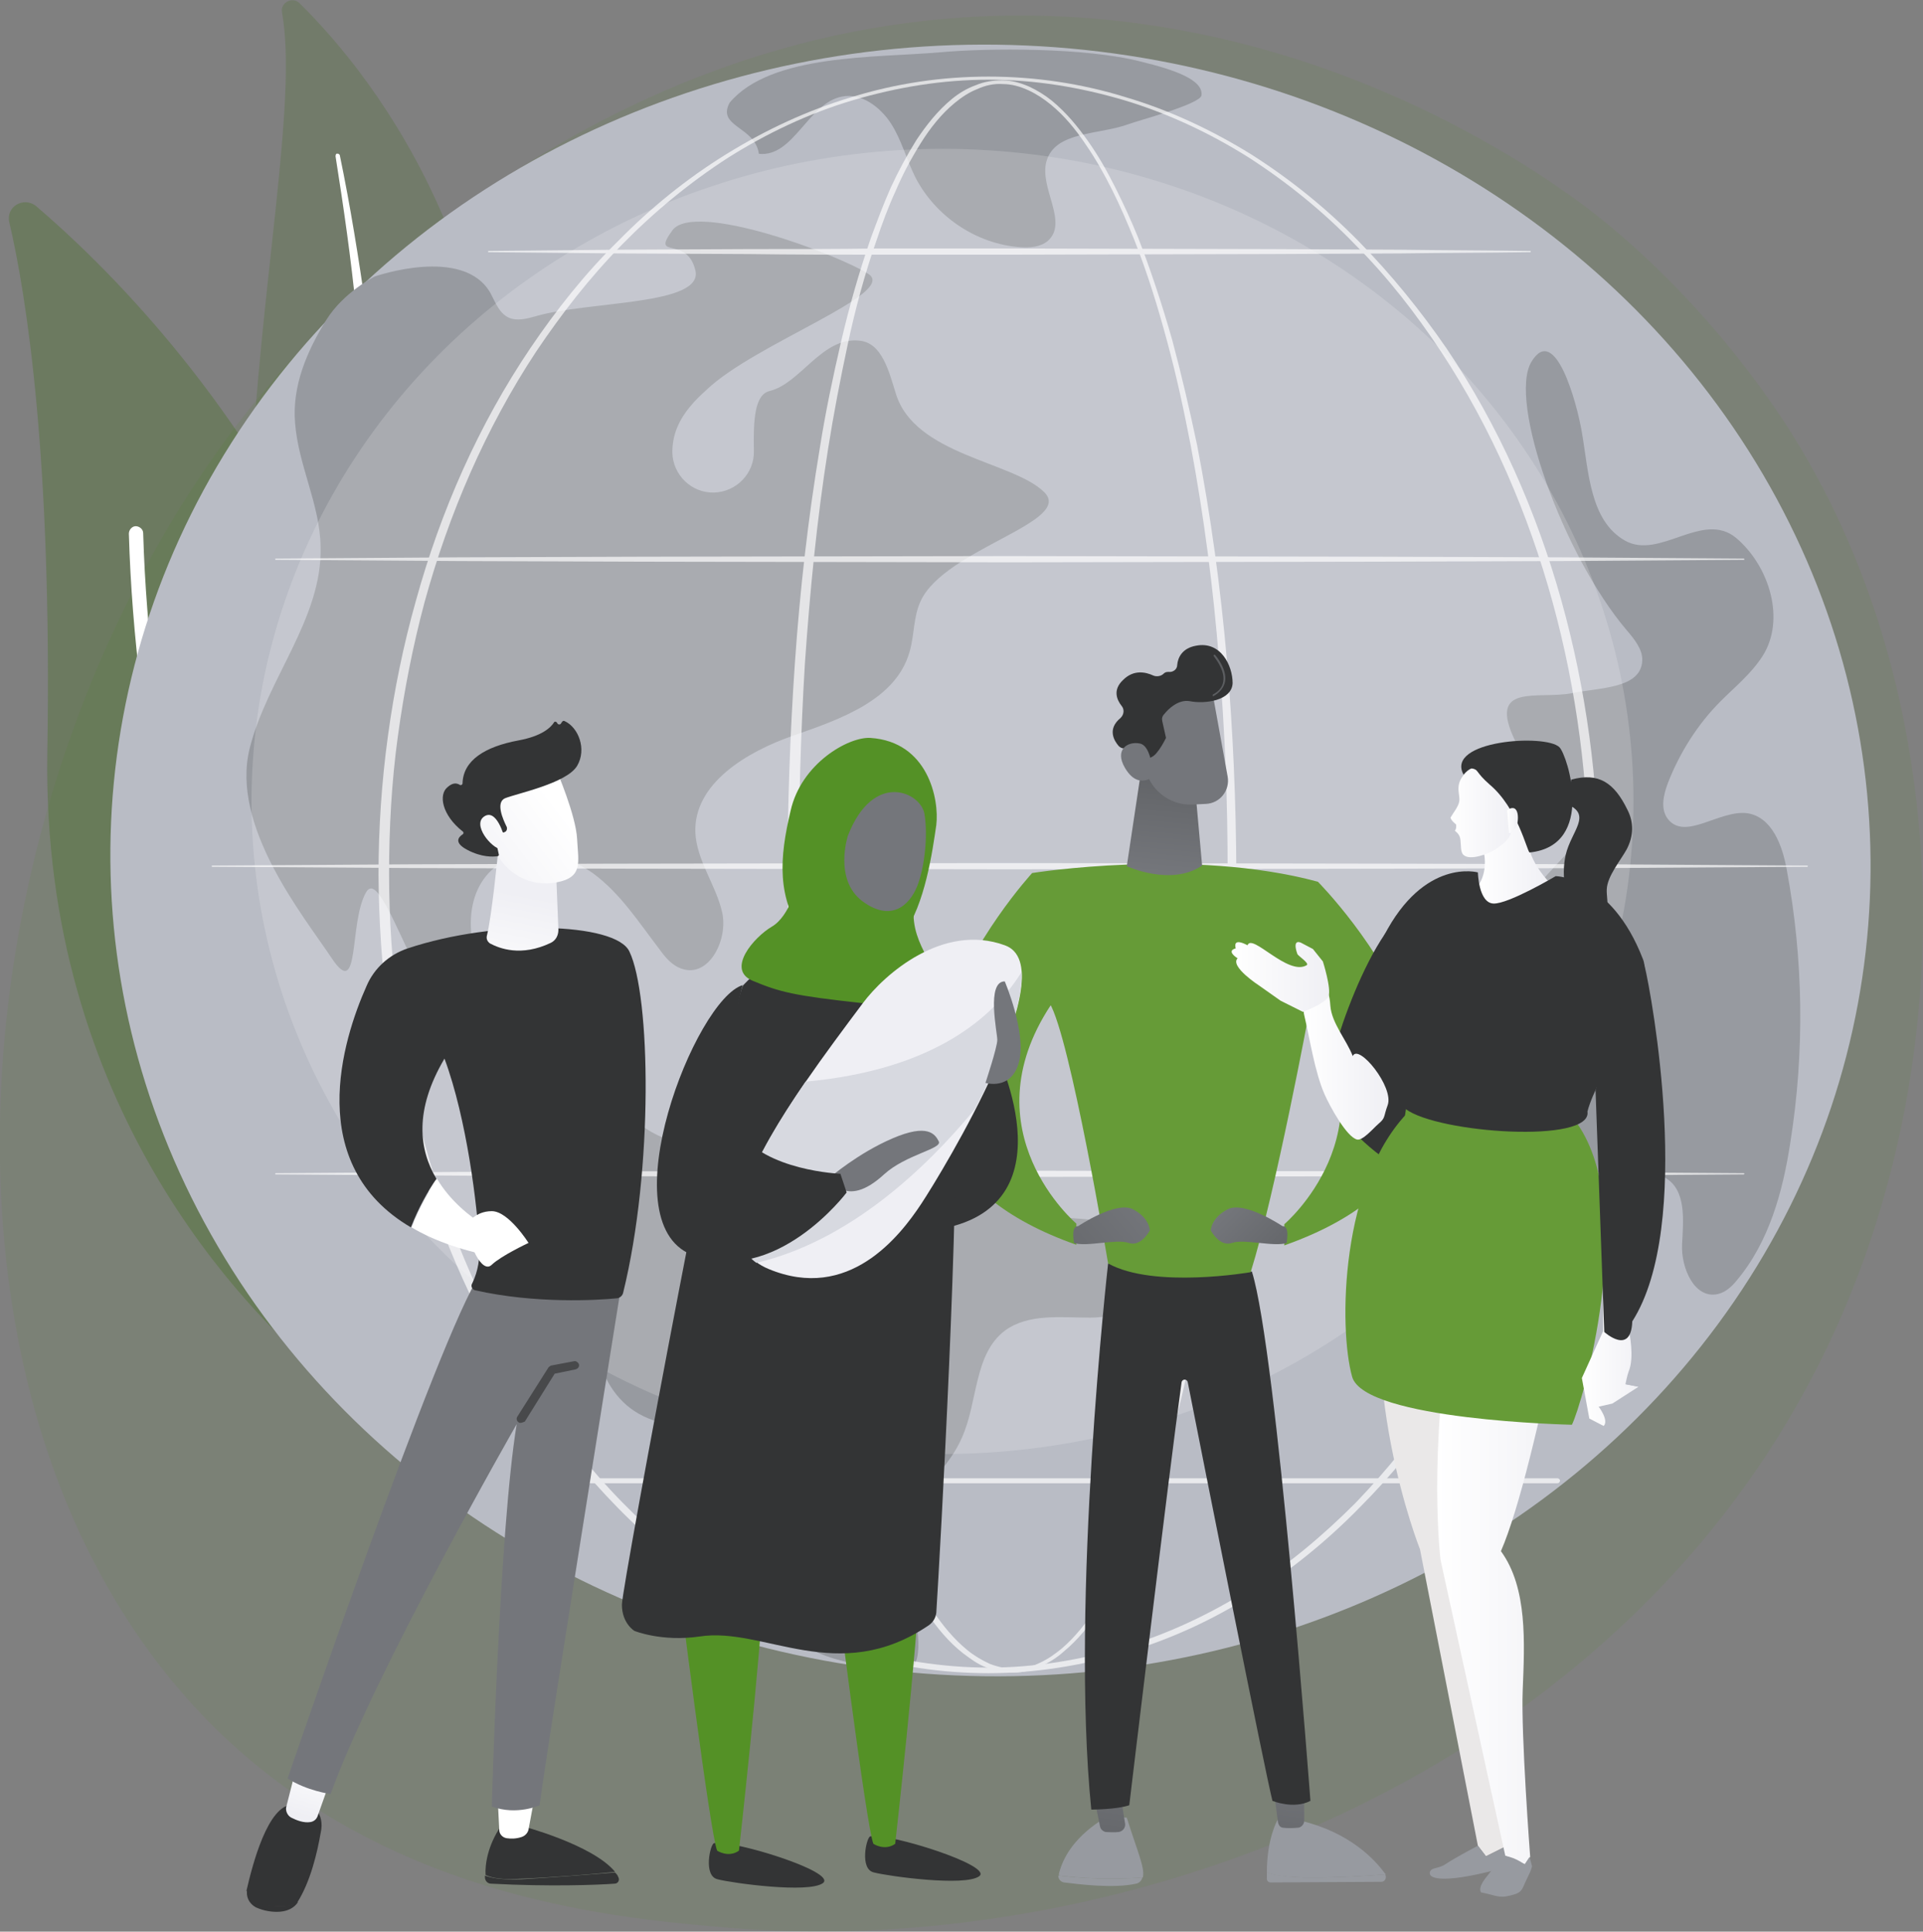 <svg xmlns="http://www.w3.org/2000/svg" xmlns:xlink="http://www.w3.org/1999/xlink" id="Calque_1" x="0px" y="0px" viewBox="0 0 308.9 310.2" style="enable-background:new 0 0 308.9 310.2;" xml:space="preserve"><rect x="0" y="0" width="308.9" height="310.2" fill="#808080" stroke="none"/> <style type="text/css"> .st0{opacity:0.1;fill:#549126;enable-background:new ;} .st1{opacity:0.2;fill:#3D6B15;enable-background:new ;} .st2{fill:#FFFFFF;} .st3{opacity:0.3;fill:#3D6B15;enable-background:new ;} .st4{fill:#B9BCC5;} .st5{fill:#979AA0;} .st6{opacity:0.17;fill:#FFFFFF;enable-background:new ;} .st7{opacity:0.68;} .st8{fill:url(#SVGID_1_);} .st9{fill:#333435;} .st10{fill:url(#SVGID_00000026870956326864927960000001539482999171360904_);} .st11{fill:url(#SVGID_00000005973761334732312010000002286714453134130327_);} .st12{fill:#74767B;} .st13{fill:#48494B;} .st14{fill:url(#SVGID_00000108301664955849557390000004562640096447119232_);} .st15{fill:url(#SVGID_00000062882498024693718560000011935898387898753703_);} .st16{fill:url(#SVGID_00000096741008524699266780000011901938337256270269_);} .st17{fill:url(#SVGID_00000038410053540508033950000011575210167293597080_);} .st18{fill:url(#SVGID_00000137823143404569098790000016421585069056695967_);} .st19{fill:url(#SVGID_00000136378420709948483130000001415058483339164080_);} .st20{fill:#669B37;} .st21{fill:url(#SVGID_00000023983973520880630780000007681956563805698959_);} .st22{fill:url(#SVGID_00000067923663845435038140000009118836917333845431_);} .st23{fill:url(#SVGID_00000158719471865277384300000014592394094576753310_);} .st24{fill:#5C5E61;} .st25{fill:url(#SVGID_00000011005995050922104220000002176135777075664300_);} .st26{fill:url(#SVGID_00000132810737711036914750000003396970427658688647_);} .st27{fill:#549126;} .st28{fill:url(#SVGID_00000042700418781096924110000011382014688391069619_);} .st29{fill:#EFEFF4;} .st30{fill:#D7D9E0;} .st31{fill:url(#SVGID_00000159470428102570214780000003076805090415044496_);} .st32{fill:url(#SVGID_00000071517999666544967150000007797531080202544034_);} .st33{fill:url(#SVGID_00000021824865659384184790000016004766306561339783_);} .st34{fill:url(#SVGID_00000122682464479915341920000017517173469457503363_);} .st35{fill:#EAE8E8;} .st36{fill:url(#SVGID_00000120542778153260962750000016127513695119382659_);} .st37{fill:url(#SVGID_00000033327490161311524400000007919940762212864188_);} .st38{fill:url(#SVGID_00000155840541055273864850000004324840747229039749_);} .st39{fill:url(#SVGID_00000001645766208692283030000000260635166972489104_);} .st40{fill:url(#SVGID_00000098196312490927051250000009598543916689372346_);} </style> <g> <path class="st0" d="M295.9,211.1c-31.3,72.6-113.9,103.8-178.6,98.5c-17.7-1.5-53.2-4.4-81-30.4C-17,229.1-8.8,124.5,42.3,62.9 c6.6-7.9,52.1-61.1,123-60.4C217.1,3,253.5,32.1,258,35.8c5.6,4.6,17.9,15.5,29.1,32.7C313.2,109.1,315.5,165.7,295.9,211.1z"></path> <g> <path class="st1" d="M45.3,2C45,0.4,47-0.6,48.1,0.5c11.7,11.5,39.6,45.6,31.3,104c-10.5,73.3,4.2,100.5,23,117.2 c0,0-26-8.2-41.9-35.8C21.4,118.2,50.4,30.1,45.3,2z"></path> <path class="st2" d="M53.9,25.1c1.3,8.2,2.5,16.5,3.3,24.7c0.9,8.3,1.5,16.5,1.9,24.8c0.4,8.3,0.5,16.6,0.4,24.9 c-0.1,8.3-0.6,16.6-1.1,24.9c-0.5,8.3-1,16.7-0.6,25.1c0.3,8.4,1.7,16.9,4.6,25c0.7,2,1.5,4,2.3,5.9c0.8,1.9,1.8,3.9,2.7,5.8 c1.9,3.8,4.1,7.4,6.5,10.9c4.9,6.9,10.8,13.1,17.4,18.4c0.7,0.6,1.7,0.4,2.3-0.2c0.6-0.7,0.4-1.7-0.2-2.2l0,0 c-1.6-1.3-3.1-2.7-4.6-4.1c-0.8-0.7-1.5-1.4-2.2-2.1c-0.7-0.7-1.4-1.4-2.1-2.2c-2.8-3-5.3-6.2-7.7-9.5 c-4.7-6.7-8.4-14.1-11.1-21.8c-1.3-3.9-2.4-7.8-3.1-11.8c-0.7-4-1.2-8.1-1.4-12.2c-0.4-8.2,0-16.5,0.4-24.8 c0.4-8.3,0.7-16.7,0.7-25c0-4.2-0.1-8.4-0.2-12.5c-0.1-2.1-0.2-4.2-0.3-6.3c-0.1-2.1-0.2-4.2-0.4-6.2c-0.6-8.3-1.5-16.6-2.6-24.9 c-1.2-8.3-2.5-16.5-4.2-24.7c0-0.2-0.3-0.4-0.5-0.3C54,24.6,53.9,24.9,53.9,25.1z"></path> </g> <g> <g> <path class="st3" d="M58.7,219.1c-0.9,2.8-4.4,3.8-6.7,1.9C39.4,210.5,6.7,177.5,7.6,121c0.8-47.7-3.4-73.7-6.1-85.3 c-0.6-2.5,2.3-4.2,4.3-2.6C27,51.2,91.3,116.6,58.7,219.1z"></path> <path class="st2" d="M54.7,219.3c-0.1,0-0.1,0.1-0.2,0.1c-0.6,0.3-1.3,0-1.5-0.6c-0.3-0.7-30.4-66.6-32.3-133.1 c0-0.6,0.5-1.2,1.1-1.2c0.6,0,1.2,0.5,1.2,1.1c1.9,65.9,31.8,131.5,32.1,132.2C55.3,218.4,55.1,218.9,54.7,219.3z"></path> </g> </g> <g> <ellipse transform="matrix(4.390177e-02 -0.999 0.999 4.390177e-02 14.056 291.054)" class="st4" cx="159.1" cy="138.2" rx="131" ry="141.4"></ellipse> <path class="st5" d="M52.4,51.4c-3.1,5-5.5,10.6-5,16.5c0.5,6.8,4,13.1,4.1,19.9c0.3,11.5-8.6,21.2-11.4,32.4 c-3.1,12.5,8.6,26.8,13.2,33.7s2.7-5.7,5.5-10.6c2.8-4.9,8.9,20.8,18.4,26.4c5.1,3,11.1,5,14.8,9.7c5.4,6.8,3.9,16.5,3.1,25.1 s0.4,19.1,8.2,22.9c4.6,2.3,10.4,1.5,14.5,4.5c7.2,5.3,3.8,16.7,6.7,25.2c3.1,9.2,9.3,9.3,18.9,11.3c9.6,2-1.2-19.1,3.3-26.4 c2.4-3.9,6-6.9,7.8-11.1c2.6-5.7,1.9-13.4,6.9-17.2c3.8-2.8,9-2.1,13.7-2.1c4.7,0,10.4-2.1,11-6.8c0.5-4.1-3.7-7.5-7.7-8.4 c-4.1-1-8.4-0.5-12.4-1.7c-11.4-3.5-16.7-19.5-28.7-20.2c-10.2-0.6-18.7,10.8-28.7,8.8c-5.6-1.1-9.4-6.1-13.5-10 c-5.3-5-11.9-8.8-16.2-14.7c-4.2-6-4.9-15.5,1.1-19.7c4.5-3.1,10.8-1.8,15.2,1.3c4.4,3.2,7.4,7.9,10.7,12.2c1,1.4,2.1,2.7,3.7,3.2 c4.3,1.4,7.4-4.7,6.4-9.1c-1-4.4-4.1-8.3-4.3-12.8c-0.3-7.9,8.3-13,15.8-15.6c7.5-2.6,16.4-5.7,18.6-13.4c0.8-2.7,0.6-5.7,1.8-8.2 c3.9-8.4,24.8-12.7,19.8-17.5c-5-4.9-20.8-5.9-23.8-15.8c-1.1-3.5-2.2-8.2-5.9-8.5c-6-0.6-9.4,6.9-14.4,8.1 c-2.4,0.6-2.6,4.7-2.5,9.6c0.1,3.6-2.8,6.6-6.4,6.7s-6.6-2.8-6.7-6.4c0-1.3,0.2-2.7,0.8-4.1c1-2.4,2.8-4.3,4.7-6 c7.7-7.4,30.8-15.5,26-18.6s-28-11.8-31.5-7s2.3,0.7,3.7,6.4c1.4,5.7-17.2,4.9-25.7,7.4c-1.4,0.4-3,0.8-4.3,0.2 c-1.5-0.7-2.1-2.4-2.9-3.9c-4.3-7.7-18.6-2.7-18.6-2.7S55.2,46.9,52.4,51.4z"></path> <path class="st5" d="M117.2,16.5c-2.1,3.9,4.1,3.8,4.7,8.2c5.6,0.6,7.9-8.2,13.4-9.2c3.1-0.6,6.1,1.7,7.8,4.3s2.5,5.8,3.9,8.6 c3.2,6.3,9.8,10.8,16.9,11.3c1.5,0.1,3.2,0,4.4-1c3.4-3-1.4-8.5-0.2-12.8c1.4-4.9,8.5-4.2,13.3-6c1.3-0.5,11.5-3.2,11.6-4.6 c0.3-2.5-4.4-4.1-9.7-5.4c-8.9-2.3-24.6-2.2-32.3-1.5C140.8,9.3,123.8,8.6,117.2,16.5L117.2,16.5z"></path> <g> <path class="st5" d="M287.6,183.4c2.3-14.5,2.1-29.4-0.6-43.8c-0.7-3.9-2.4-8.4-6.3-9c-4.5-0.6-10,4.5-12.8,0.9 c-1.2-1.6-0.7-3.8,0-5.7c1.9-4.9,4.8-9.5,8.5-13.2c2.3-2.3,4.9-4.4,6.7-7.2c3.8-5.9,1.1-14.5-4.2-19c-5.4-4.5-12.3,3.6-17.9,0.4 c-5.6-3.2-5.8-11-6.9-17.4c-0.8-4.7-4.3-17.6-8.1-11.3s5.1,31.1,15.3,43.1c1.2,1.4,2.6,3.1,2.5,4.9c-0.2,4.5-6.8,4.3-11.2,5.2 c-5.5,1.1-13.8-1.8-9.2,7.7c2.4,5,14.1,11.9,10.9,15.3s-12.7,13.1-17.2,21s-6.7,17.7-3.3,26.1s13.6,14.2,22,10.7 c3.9-1.7,8.2-5.1,11.8-2.9c3.3,2,2.8,6.8,2.6,10.6c-0.2,3.8,2,8.9,5.8,8c1.2-0.3,2.2-1.2,3-2.2 C284.2,199.4,286.4,191.3,287.6,183.4z"></path> </g> <ellipse class="st6" cx="151.4" cy="128.7" rx="111" ry="104.8"></ellipse> <g class="st7"> <path class="st2" d="M198.6,140.4c0,23.1-1.6,46.2-5.7,69c-1,5.7-2.2,11.4-3.6,17c-1.4,5.6-3.1,11.2-5.1,16.6 c-1,2.7-2.1,5.4-3.4,8c-1.2,2.6-2.6,5.2-4.2,7.6c-1.6,2.4-3.4,4.7-5.7,6.6c-1.1,1-2.4,1.8-3.7,2.4c-1.4,0.6-2.8,1-4.3,1 c-1.5,0-3-0.2-4.4-0.8c-1.4-0.5-2.6-1.4-3.8-2.3c-2.3-1.8-4.2-4.1-5.8-6.5c-1.6-2.4-3-5-4.3-7.6s-2.4-5.3-3.4-8 c-2-5.4-3.7-11-5.1-16.6c-1.4-5.6-2.6-11.3-3.7-16.9c-2.1-11.4-3.5-22.9-4.4-34.4c-0.9-11.5-1.4-23.1-1.5-34.6 c0-5.8,0.1-11.6,0.3-17.3c0.2-5.8,0.5-11.5,0.9-17.3c0.8-11.5,2.1-23,4-34.4c0.9-5.7,2.1-11.4,3.4-17s2.9-11.2,4.8-16.7 c1-2.7,2-5.4,3.2-8.1c1.2-2.6,2.6-5.2,4.1-7.6c1.6-2.4,3.4-4.7,5.7-6.6c1.1-0.9,2.4-1.7,3.8-2.2c1.4-0.6,2.8-0.8,4.3-0.8 c1.5,0,2.9,0.4,4.3,1c1.3,0.6,2.6,1.4,3.7,2.3c2.3,1.9,4.1,4.1,5.8,6.5c1.7,2.4,3.1,4.9,4.4,7.5c1.3,2.6,2.5,5.2,3.6,7.9 c2.1,5.4,3.9,10.9,5.5,16.5c1.5,5.6,2.8,11.2,4,16.9C196.7,94.2,198.5,117.3,198.6,140.4z M197.2,140.4c0-11.5-0.4-23-1.4-34.5 c-0.9-11.5-2.4-22.9-4.5-34.2c-1.1-5.7-2.3-11.3-3.8-16.8c-1.5-5.6-3.2-11.1-5.3-16.4c-1.1-2.7-2.2-5.3-3.5-7.9 c-1.3-2.6-2.7-5.1-4.3-7.4c-1.6-2.4-3.4-4.6-5.6-6.4c-1.1-0.9-2.3-1.7-3.6-2.3c-1.3-0.6-2.7-1-4.1-1c-1.4-0.1-2.8,0.2-4.1,0.8 c-1.3,0.5-2.5,1.3-3.6,2.2c-2.2,1.8-4,4.1-5.5,6.5c-1.5,2.4-2.9,5-4,7.6c-1.2,2.6-2.2,5.3-3.1,8c-1.9,5.4-3.4,11-4.6,16.6 s-2.3,11.3-3.2,17c-1.8,11.4-2.9,22.8-3.7,34.3c-0.7,11.5-1,23-1,34.5c0,11.5,0.4,23,1.2,34.5c0.9,11.5,2.2,22.9,4.2,34.3 c1,5.7,2.2,11.3,3.6,16.9s3,11.1,5,16.5c1,2.7,2.1,5.4,3.3,7.9c1.2,2.6,2.6,5.1,4.2,7.5c1.6,2.4,3.4,4.6,5.6,6.4 c1.1,0.9,2.3,1.6,3.6,2.2c1.3,0.5,2.7,0.8,4.1,0.8c1.4,0,2.8-0.4,4-1c1.3-0.6,2.4-1.4,3.5-2.3c2.1-1.8,3.9-4.1,5.5-6.5 c3.1-4.8,5.4-10.1,7.4-15.5c2-5.4,3.6-10.9,4.9-16.5c1.4-5.6,2.5-11.2,3.5-16.9c2-11.3,3.3-22.8,4.2-34.3 C196.8,163.5,197.2,151.9,197.2,140.4z"></path> <path class="st2" d="M256.8,140.4c-0.1,14.9-2,29.7-6,44.1c-4,14.3-10.1,28.1-18.4,40.4c-4.1,6.2-8.8,12-14.1,17.3 c-5.2,5.3-11,10-17.3,14c-6.3,4-13.1,7.1-20.2,9.2c-7.1,2.1-14.6,3.3-22,3.3c-7.4,0-14.9-1.1-22-3.3c-7.1-2.1-13.9-5.3-20.2-9.2 c-6.3-4-12.1-8.7-17.3-14s-9.9-11.1-14.1-17.2c-8.3-12.4-14.4-26.1-18.4-40.4c-4-14.3-5.9-29.2-6-44.1c0-7.4,0.5-14.9,1.5-22.2 c1-7.4,2.5-14.7,4.5-21.8C70.8,82,76.9,68.2,85.2,55.9c4.2-6.2,8.8-12,14.1-17.2c5.2-5.3,11-10,17.3-13.9 c6.3-3.9,13.1-7.1,20.2-9.2c7.1-2.2,14.5-3.3,22-3.3c7.4,0,14.9,1.1,22,3.3c7.1,2.1,13.9,5.3,20.2,9.2c6.3,4,12.1,8.7,17.3,14 s9.9,11.1,14.1,17.2c8.3,12.3,14.4,26.1,18.4,40.4C254.8,110.7,256.8,125.6,256.8,140.4z M255.2,140.4c0-14.7-1.9-29.5-5.8-43.7 c-3.9-14.2-9.8-27.9-17.9-40.2c-4.1-6.2-8.6-12-13.8-17.2c-5.1-5.3-10.9-10-17.1-14c-6.2-3.9-13-7.1-20-9.2 c-7.1-2.1-14.4-3.3-21.8-3.3c-7.4,0-14.7,1.2-21.8,3.3s-13.8,5.3-20,9.2c-6.2,4-11.9,8.7-17.1,14c-5.2,5.3-9.7,11.1-13.8,17.2 c-8.1,12.3-14,26-17.9,40.2c-1.9,7.1-3.3,14.3-4.3,21.6c-1,7.3-1.4,14.7-1.4,22c0,7.4,0.5,14.7,1.5,22c1,7.3,2.4,14.5,4.3,21.6 c3.9,14.2,9.8,27.9,17.9,40.2c4.1,6.1,8.6,11.9,13.8,17.2s10.8,10,17,14c6.2,3.9,12.9,7.1,20,9.2c7,2.1,14.4,3.3,21.8,3.3 c7.4,0,14.7-1.2,21.8-3.3c7-2.1,13.8-5.3,20-9.2c6.2-3.9,11.9-8.7,17.1-13.9c5.1-5.3,9.8-11.1,13.8-17.2 c8.1-12.3,14-26,17.9-40.2C253.3,169.9,255.2,155.1,255.2,140.4z"></path> <path class="st2" d="M44.3,89.7l29.5-0.2l29.5-0.1l58.9-0.1l58.9,0.1l29.5,0.1l29.5,0.2c0,0,0.1,0,0.1,0.1s0,0.1-0.1,0.1 l-29.5,0.2l-29.5,0.1l-58.9,0.1l-58.9-0.1l-29.5-0.1l-29.5-0.2c-0.1,0-0.1-0.1-0.1-0.1C44.2,89.7,44.3,89.7,44.3,89.7z"></path> <path class="st2" d="M78.5,40.3l20.9-0.2l20.9-0.1c7,0,13.9,0,20.9-0.1l20.9,0l41.9,0.1l20.9,0.1c7,0.1,13.9,0.1,20.9,0.2 c0,0,0.1,0,0.1,0.1s0,0.1-0.1,0.1c-7,0.1-13.9,0.1-20.9,0.2l-20.9,0.1l-41.9,0.1l-20.9,0c-7,0-13.9,0-20.9-0.1l-20.9-0.1 l-20.9-0.2c-0.1,0-0.1,0-0.1-0.1C78.4,40.3,78.5,40.3,78.5,40.3z"></path> <path class="st2" d="M34.1,139l32-0.2l32-0.1l64.1-0.1l64.1,0.1l32,0.1l32,0.2c0,0,0.1,0,0.1,0.1c0,0,0,0.1-0.1,0.1l-32,0.2 l-32,0.1l-64.1,0.1l-64.1-0.1l-32-0.1l-32-0.2c-0.1,0-0.1-0.1-0.1-0.1C34,139.1,34,139,34.1,139z"></path> <path class="st2" d="M44.3,188.4l29.5-0.2l29.5-0.1l58.9-0.1l58.9,0.1l29.5,0.1l29.5,0.2c0,0,0.1,0,0.1,0.1c0,0,0,0.1-0.1,0.1 l-29.5,0.2l-29.5,0.1l-58.9,0.1l-58.9-0.1l-29.5-0.1l-29.5-0.2c-0.1,0-0.1-0.1-0.1-0.1C44.2,188.4,44.3,188.4,44.3,188.4z"></path> <path class="st2" d="M250.1,238.2H82.8c-0.2,0-0.4-0.2-0.4-0.4c0-0.2,0.2-0.4,0.4-0.4h167.4c0.2,0,0.4,0.2,0.4,0.4 C250.5,238.1,250.4,238.2,250.1,238.2z"></path> </g> </g> <g> <linearGradient id="SVGID_1_" gradientUnits="userSpaceOnUse" x1="69.032" y1="126.024" x2="45.922" y2="153.93" gradientTransform="matrix(1 0 0 -1 0 312)"> <stop offset="0" style="stop-color:#FFFFFF"></stop> <stop offset="1" style="stop-color:#EFEFF4"></stop> </linearGradient> <path class="st8" d="M80.9,202.1l13.8,0.2l-4.8-4.6c-1.2-1.1-3-1.3-4.4-0.4c-0.8,0.5-1.7,1.2-2.5,2.2c0,0-8.6-3.1-12.8-10.2 c-1.3,1.9-2.8,4.6-4.1,7.8C69.8,199.3,74.6,201,80.9,202.1z"></path> <path class="st9" d="M98.8,300.7c-3.7,0.3-10.1,0.8-15.1,1.1c-3,0.1-4.8-0.2-5.8-0.6c0,0.1,0,0.2,0,0.3c0,0.5,0.4,1,1,1 c9.5,0.5,17.1,0.2,19.8,0c0.6,0,0.9-0.6,0.6-1.1C99.2,301.1,99,300.9,98.8,300.7z"></path> <path class="st9" d="M83.7,301.7c5-0.2,11.4-0.7,15.1-1.1c-3.6-4.4-15.1-7.4-15.1-7.4h-3.2c-2.2,3.2-2.6,6.3-2.5,7.9 C79,301.6,80.7,301.9,83.7,301.7z"></path> <linearGradient id="SVGID_00000070836627559543613670000008390655201104803208_" gradientUnits="userSpaceOnUse" x1="83.673" y1="14.966" x2="84.654" y2="4.066" gradientTransform="matrix(1 0 0 -1 0 312)"> <stop offset="0" style="stop-color:#FFFFFF"></stop> <stop offset="1" style="stop-color:#EFEFF4"></stop> </linearGradient> <path style="fill:url(#SVGID_00000070836627559543613670000008390655201104803208_);" d="M79.9,287.9l0.3,6c0,0.6,0.5,1.2,1.2,1.3 s1.5,0.1,2.4-0.2c0.6-0.2,1-0.7,1.1-1.2l1.1-5.9H79.9z"></path> <g> <path class="st9" d="M42.3,305.8c-1.6-0.3-2.3-1.2-2.6-2.3c0,0,0,0,0,0c-0.2,1.1,0.3,2.2,1.4,2.8c1.3,0.6,2.8,0.8,3.9,0.7 c1.2-0.1,2.3-0.6,2.9-1.6l0,0C46.6,306.2,45,306.3,42.3,305.8z"></path> <path class="st9" d="M49.8,289.8h-2.7c-4.1-0.1-6.6,9.9-7.5,13.8c0.3,1,1,2,2.6,2.3c2.7,0.4,4.3,0.4,5.5-0.3 c2.2-3.4,3.3-8.3,3.8-11.2C52.3,291,49.8,289.8,49.8,289.8z"></path> </g> <linearGradient id="SVGID_00000074403791288136652550000008412794761089586060_" gradientUnits="userSpaceOnUse" x1="51.258" y1="30.12" x2="48.315" y2="20.527" gradientTransform="matrix(1 0 0 -1 0 312)"> <stop offset="0" style="stop-color:#FFFFFF"></stop> <stop offset="1" style="stop-color:#EFEFF4"></stop> </linearGradient> <path style="fill:url(#SVGID_00000074403791288136652550000008412794761089586060_);" d="M47.5,284.2l-1.5,5.9 c-0.2,0.7,0.2,1.5,0.8,1.8c0.8,0.4,2,0.9,3.1,0.7c0.5-0.1,0.9-0.4,1.1-0.9l2.2-6.2L47.5,284.2z"></path> <path class="st12" d="M99.8,206.4c0,0-13.3,83-13.1,83.5c0,0-3.7,1.7-7.7,0.2c0,0,1.2-44.4,4-61.4c0,0-22.7,39.6-29.9,59.4 c0,0-3.8-0.5-6.9-2.5c0,0,24.4-71.4,30.9-80.9L99.8,206.4z"></path> <path class="st13" d="M83.6,228.5c-0.1,0-0.2,0-0.3-0.1c-0.3-0.2-0.4-0.6-0.2-0.9l5-7.9c0.1-0.1,0.2-0.2,0.4-0.3l3.7-0.7 c0.3-0.1,0.7,0.2,0.8,0.5c0.1,0.4-0.2,0.7-0.5,0.8l-3.4,0.7l-4.8,7.7C84,228.4,83.8,228.5,83.6,228.5z"></path> <path class="st9" d="M101.1,152.8c-2.2-4.7-21.5-5.2-35.6-0.5c-3,1-5.4,3.2-6.6,6C55,167,48.8,187,66,197.1 c1.3-3.3,2.8-5.9,4.1-7.8c-2.8-4.7-3.6-11,1.3-19.3c3.6,9.7,5.3,23.8,5.6,30c0.1,2.1-0.2,4.1-1.1,6l-0.1,0.2 c-0.2,0.4,0.1,0.9,0.5,1c9.7,2.2,19.7,1.6,22.7,1.3c0.5,0,1-0.4,1.1-0.9C105,187.7,104.5,159.8,101.1,152.8z"></path> <linearGradient id="SVGID_00000173143031193851826110000003305508951067186349_" gradientUnits="userSpaceOnUse" x1="81.593" y1="151.822" x2="84.727" y2="168.277" gradientTransform="matrix(1 0 0 -1 0 312)"> <stop offset="0" style="stop-color:#FFFFFF"></stop> <stop offset="1" style="stop-color:#EFEFF4"></stop> </linearGradient> <path style="fill:url(#SVGID_00000173143031193851826110000003305508951067186349_);" d="M80,136.9c0,0-1,10.3-1.8,13.4 c-0.1,0.5,0.1,0.9,0.5,1.2c1.5,0.8,5,2.2,9.8-0.1c0.8-0.4,1.2-1.2,1.2-2.1l-0.4-10L80,136.9z"></path> <g> <linearGradient id="SVGID_00000171000024998466922650000006953196824427874212_" gradientUnits="userSpaceOnUse" x1="90.073" y1="182.011" x2="72.19" y2="168.328" gradientTransform="matrix(1 0 0 -1 0 312)"> <stop offset="0" style="stop-color:#FFFFFF"></stop> <stop offset="1" style="stop-color:#EFEFF4"></stop> </linearGradient> <path style="fill:url(#SVGID_00000171000024998466922650000006953196824427874212_);" d="M89.4,123.7c0,0,3.1,7.2,3.3,11 s1,6.2-3.3,7c-4.4,0.8-8-1.4-10-5.2c0,0-3.1-5.8-2.4-8.2C77.7,125.9,89.4,123.7,89.4,123.7z"></path> <path class="st9" d="M80.9,133.7l0.2-0.1c0.3-0.1,0.4-0.5,0.3-0.8c-0.6-1.2-1.8-3.9-0.3-4.6c2-0.8,9.9-2.4,11.6-5.2 c1.6-2.7,0.2-6.2-2-7.2c-0.2-0.1-0.3,0-0.4,0.1l-0.2,0.3c-0.1,0.2-0.5,0.2-0.6-0.1l0,0c-0.1-0.2-0.4-0.3-0.5-0.1 c-0.5,0.8-1.9,2.2-5.7,2.9c-5.4,1-8.9,3.2-9,6.9c0,0.2-0.3,0.4-0.5,0.2c-0.4-0.2-1-0.4-1.9,0.4c-1.5,1.2-0.9,4.5,2.4,7.1 c0.2,0.1,0.2,0.4,0,0.5c-0.6,0.4-1.5,1.3,0.8,2.5c2.3,1.2,4.1,1.1,4.8,1c0.2,0,0.3-0.2,0.2-0.4l-0.7-3.3c0-0.2,0.1-0.4,0.3-0.4 L80.9,133.7L80.9,133.7z"></path> <linearGradient id="SVGID_00000155840935537998309840000010717736937051937206_" gradientUnits="userSpaceOnUse" x1="87.857" y1="184.907" x2="69.974" y2="171.224" gradientTransform="matrix(1 0 0 -1 0 312)"> <stop offset="0" style="stop-color:#FFFFFF"></stop> <stop offset="1" style="stop-color:#EFEFF4"></stop> </linearGradient> <path style="fill:url(#SVGID_00000155840935537998309840000010717736937051937206_);" d="M81,134.4c0,0-1.2-4.6-3.2-3.3 s1.1,5.1,2.7,5.3L81,134.4z"></path> </g> <linearGradient id="SVGID_00000177463506807955390450000009942875088382222740_" gradientUnits="userSpaceOnUse" x1="68.746" y1="125.787" x2="45.636" y2="153.693" gradientTransform="matrix(1 0 0 -1 0 312)"> <stop offset="0" style="stop-color:#FFFFFF"></stop> <stop offset="1" style="stop-color:#EFEFF4"></stop> </linearGradient> <path style="fill:url(#SVGID_00000177463506807955390450000009942875088382222740_);" d="M75.1,196.5c0,0,1.2-2,3.9-2 s5.9,5.1,5.9,5.1s-4.3,2-5.9,3.5C77.4,204.7,75.1,199.6,75.1,196.5z"></path> </g> <g> <path class="st5" d="M170.1,301.2c0-0.1,0-0.2,0-0.3c1.5-6.1,7.9-9.2,7.9-9.2l3,0.2c1.7,5.4,2.9,8,2.6,9.5c0,0,0,0.1,0,0.1 C181,301.7,175.9,301.9,170.1,301.2z"></path> <path class="st5" d="M183.5,301.5c-0.1,0.5-0.5,0.9-1,1c-3.6,0.8-9.2,0.1-11.6-0.2c-0.5-0.1-0.9-0.5-0.9-1.1 C175.9,301.9,181,301.7,183.5,301.5z"></path> <linearGradient id="SVGID_00000061465018690908523370000004736399227009554055_" gradientUnits="userSpaceOnUse" x1="7189.307" y1="31.224" x2="7186.602" y2="7.619" gradientTransform="matrix(1 0 0 -1 -7010.148 312)"> <stop offset="0" style="stop-color:#74767B"></stop> <stop offset="1" style="stop-color:#5C5E61"></stop> </linearGradient> <path style="fill:url(#SVGID_00000061465018690908523370000004736399227009554055_);" d="M175.4,286.9l1.3,6.4 c0.1,0.5,0.5,0.8,0.9,0.9c0.5,0,1.3,0.1,2.1,0c0.7-0.1,1.2-0.8,1-1.5l-0.9-5.7L175.4,286.9L175.4,286.9z"></path> <path class="st5" d="M209.3,301.5c-3.2-0.1-4.9-0.5-5.8-0.8c0,0.3,0,0.6,0,1c0,0.4,0.3,0.6,0.6,0.6l17.8-0.1 c0.6,0,0.9-0.7,0.6-1.2C220.3,301.2,214.3,301.6,209.3,301.5z"></path> <path class="st5" d="M222.6,301c0,0,0-0.1-0.1-0.1c-1.6-2.2-5.6-6.6-13.5-8.5l-3.8-0.1c0,0-1.7,2.9-1.7,8.4 c0.9,0.4,2.5,0.7,5.8,0.8C214.3,301.6,220.3,301.2,222.6,301z"></path> <linearGradient id="SVGID_00000121983310888220532730000003534213226948892553_" gradientUnits="userSpaceOnUse" x1="7217.796" y1="28.205" x2="7215.266" y2="6.123" gradientTransform="matrix(1 0 0 -1 -7010.148 312)"> <stop offset="0" style="stop-color:#74767B"></stop> <stop offset="1" style="stop-color:#5C5E61"></stop> </linearGradient> <path style="fill:url(#SVGID_00000121983310888220532730000003534213226948892553_);" d="M204.5,286.5c0,0.3,0.6,4.6,0.8,6.2 c0.1,0.4,0.3,0.7,0.7,0.8c0.6,0.1,1.7,0.1,2.6,0c0.5-0.1,0.9-0.6,0.9-1.1v-6.8L204.5,286.5z"></path> <path class="st9" d="M178,202.9c0,0-6.1,54-2.7,87.7c0,0,4.1,0,6.1-0.7c0,0,6.3-52.8,8.4-67.9c0.1-0.6,0.9-0.6,1,0 c2.5,12.7,12.4,62.5,13.6,67.2c0,0,3.4,1.4,6.1,0c0,0-5.4-72.2-9.4-85L178,202.9z"></path> <path class="st20" d="M165.8,140.2c0,0,25.6-4.1,45.9,1.4l-1.4,20.9c0,0-5.4,29-9.4,41.8c0,0-15.5,2.7-22.9-1.4 c0,0-6.1-36.4-9.4-41.8C168.5,161.1,165.2,147,165.8,140.2z"></path> <linearGradient id="SVGID_00000046309709097010222590000010830638047284113582_" gradientUnits="userSpaceOnUse" x1="189.001" y1="192.29" x2="187.039" y2="171.796" gradientTransform="matrix(1 0 0 -1 0 312)"> <stop offset="0" style="stop-color:#5C5E61"></stop> <stop offset="1" style="stop-color:#74767B"></stop> </linearGradient> <path style="fill:url(#SVGID_00000046309709097010222590000010830638047284113582_);" d="M183.6,121.8l-2.6,17.3 c0,0,7.1,3.3,12.1-0.1l-1.1-12.2L183.6,121.8z"></path> <g> <linearGradient id="SVGID_00000182521984814521777430000013222812229462351027_" gradientUnits="userSpaceOnUse" x1="5084.906" y1="-2001.327" x2="5106.154" y2="-1996.156" gradientTransform="matrix(0.876 -0.483 -0.483 -0.876 -4220.864 -102.943)"> <stop offset="0" style="stop-color:#74767B"></stop> <stop offset="1" style="stop-color:#5C5E61"></stop> </linearGradient> <path style="fill:url(#SVGID_00000182521984814521777430000013222812229462351027_);" d="M194.6,110.5c0.1,0.2,1.6,8.8,2.6,14.2 c0.4,2.2-1.2,4.3-3.5,4.4l-2.1,0.1c-3.8,0.2-7.1-2.5-7.7-6.2l-1.5-9.8C182.4,113.3,192.7,107,194.6,110.5z"></path> <path class="st9" d="M180.2,113.4c-0.8-1-1.5-2.6,0.2-4.2c1.7-1.7,3.6-1.3,4.9-0.7c0.5,0.2,1.2,0.1,1.6-0.3 c0.2-0.2,0.4-0.3,0.8-0.3c0.7,0.1,1.4-0.4,1.4-1.1c0.1-1.2,0.8-2.7,3-3.1c4-0.8,5.9,3.2,5.9,6c-0.1,2.8-4.4,3.4-6.9,2.9 c-1.8-0.3-3.4,1.2-4.1,2.1c-0.3,0.3-0.4,0.7-0.3,1.1l0.6,2.7c-0.4,0.8-0.9,1.7-1.5,2.4c-0.4,0.5-0.9,0.8-1.4,0.9 c-0.7-1.4-2.8-1.6-3.8-1.6c-0.4,0-0.7-0.2-0.9-0.4c-0.7-0.8-1.9-2.7,0.3-4.5C180.6,114.7,180.6,113.9,180.2,113.4z"></path> <linearGradient id="SVGID_00000026853299201636014130000007891578839652156288_" gradientUnits="userSpaceOnUse" x1="5084.155" y1="-1998.248" x2="5105.403" y2="-1993.076" gradientTransform="matrix(0.876 -0.483 -0.483 -0.876 -4220.864 -102.943)"> <stop offset="0" style="stop-color:#74767B"></stop> <stop offset="1" style="stop-color:#5C5E61"></stop> </linearGradient> <path style="fill:url(#SVGID_00000026853299201636014130000007891578839652156288_);" d="M185.2,124.7c0,0-0.1-4.9-2.1-5.3 s-4.1,1-2.4,3.9C182.8,126.9,185.2,124.7,185.2,124.7z"></path> <path class="st24" d="M194.9,111.8c-0.1,0-0.1,0-0.1-0.1c0-0.1,0-0.2,0.1-0.2c0.9-0.5,1.5-1.2,1.6-2.1c0.3-1.9-1.5-3.9-1.5-4 c-0.1-0.1-0.1-0.2,0-0.2c0.1-0.1,0.1-0.1,0.2,0c0.1,0.1,1.9,2.2,1.6,4.2C196.6,110.4,196,111.2,194.9,111.8 C194.9,111.8,194.9,111.8,194.9,111.8z"></path> </g> <path class="st20" d="M165.8,140.2c0,0-39.8,43.2,7.1,59.7v-3.4c0,0-17.5-14.8-4.1-35.1C168.9,161.5,167.2,142.2,165.8,140.2z"></path> <linearGradient id="SVGID_00000169558985726086166940000006862494006830491545_" gradientUnits="userSpaceOnUse" x1="5382.348" y1="118.976" x2="5360.763" y2="100.539" gradientTransform="matrix(1 0 0 -1 -5198.314 312)"> <stop offset="0" style="stop-color:#74767B"></stop> <stop offset="1" style="stop-color:#5C5E61"></stop> </linearGradient> <path style="fill:url(#SVGID_00000169558985726086166940000006862494006830491545_);" d="M173.2,196.9c0,0,6.1-4.1,8.8-2.7 s2.7,3.4,2.7,3.4s-1.4,2.7-3.4,2c-2-0.7-6.8,0.7-8.8,0C172.6,199.6,171.9,196.9,173.2,196.9z"></path> <path class="st20" d="M211.7,141.6c0,0,41.5,41.8-5.4,58.4v-3.4c0,0,17.5-14.8,4.1-35.1C210.4,161.5,209,144.9,211.7,141.6z"></path> <linearGradient id="SVGID_00000055700996065061092540000007115972589104821122_" gradientUnits="userSpaceOnUse" x1="5395.334" y1="117.98" x2="5407.476" y2="105.838" gradientTransform="matrix(1 0 0 -1 -5198.314 312)"> <stop offset="0" style="stop-color:#74767B"></stop> <stop offset="1" style="stop-color:#5C5E61"></stop> </linearGradient> <path style="fill:url(#SVGID_00000055700996065061092540000007115972589104821122_);" d="M206,196.9c0,0-6.1-4.1-8.8-2.7 s-2.7,3.4-2.7,3.4s1.4,2.7,3.4,2c2-0.7,6.8,0.7,8.8,0C206.6,199.6,207.3,196.9,206,196.9z"></path> </g> <g> <path class="st9" d="M159.6,168.1c0,0,12.9,25.1-8.2,29.2C130.4,201.4,150.9,157.6,159.6,168.1z"></path> <path class="st9" d="M139.8,294.9c-0.6,0.1-1.8,5.3,0.6,5.8c2.3,0.6,14.6,2.3,16.9,0.6S142.7,294.3,139.8,294.9z"></path> <path class="st27" d="M133.9,251.1c0,0.6,5.3,42.6,6.4,45c0,0,1.8,1.2,3.5,0c0,0,3.5-31,4.1-44.4L133.9,251.1z"></path> <path class="st9" d="M114.7,296c-0.6,0.1-1.8,5.3,0.6,5.8c2.3,0.6,14.6,2.3,16.9,0.6C134.5,300.6,117.6,295.4,114.7,296z"></path> <path class="st27" d="M108.8,252.2c0,0.6,5.3,42.6,6.4,45c0,0,1.8,1.2,3.5,0c0,0,3.5-31,4.1-44.4L108.8,252.2z"></path> <path class="st9" d="M125.2,152.9c0,0-4.1,3.5-5.8,5.3s-19.5,96.5-19.5,99.5s2,4.2,2,4.2s4.4,1.8,10.5,0.9 c10.3-1.6,22.2,8.1,36.8-1.8c0.7-0.5,1.1-1.2,1.2-2c0.6-9.4,3.9-68.2,2.9-83.8c-1.2-16.9-3.5-18.1-3.5-18.1 S128.1,151.8,125.2,152.9z"></path> <path class="st27" d="M128.1,141.8c0,0-1.2,5.3-4.1,7s-7.4,6.9-3.1,8.7c4.3,1.8,6.6,2.4,17.7,3.6c11.1,1.2,11.9-0.1,12.4-2.4 c0.5-2.3-4.8-6.9-4.2-12.8C147.4,140.1,130.4,136.6,128.1,141.8z"></path> <path class="st27" d="M139.8,118.5c-3.5-0.2-11.1,4.1-12.8,11.7c-1.8,7.6-2.3,14,2.3,20.4c4.7,6.4,12.3,4.1,15.8-0.6 c3.5-4.7,4.7-13.4,5.3-17.5C150.9,128.4,149.1,119.1,139.8,118.5z"></path> <linearGradient id="SVGID_00000024718305850347253920000010710151800663251119_" gradientUnits="userSpaceOnUse" x1="153.613" y1="189.726" x2="164.078" y2="203.679" gradientTransform="matrix(1 0 0 -1 0 312)"> <stop offset="0" style="stop-color:#74767B"></stop> <stop offset="1" style="stop-color:#5C5E61"></stop> </linearGradient> <path style="fill:url(#SVGID_00000024718305850347253920000010710151800663251119_);" d="M136.2,134.2c0,0-2.3,7,2.3,10.5 c4.7,3.5,7.6,0.6,8.8-2.3s1.8-8.2,1.2-11.7C147.9,127.2,140.3,123.7,136.2,134.2z"></path> <g> <path class="st29" d="M138.6,161.1c3.5-4.7,12.9-12.9,22.8-9.3c9.9,3.5-9.9,36.2-13.4,41.5s-11.7,15.8-24.5,10.5 C110.6,198.5,126.7,177,138.6,161.1z"></path> <path class="st30" d="M164.1,156.1c-4.4,7.1-13.9,15.7-34.7,17.6c-8.3,12.1-14.7,24.2-7.9,29.1c14.9-3.5,27.2-15.1,35.1-24.7 C160.7,170.2,164.4,161.3,164.1,156.1z"></path> </g> <linearGradient id="SVGID_00000117654618050866811630000011205001678896827060_" gradientUnits="userSpaceOnUse" x1="168.674" y1="152.757" x2="190.258" y2="171.288" gradientTransform="matrix(1 0 0 -1 0 312)"> <stop offset="0" style="stop-color:#74767B"></stop> <stop offset="1" style="stop-color:#5C5E61"></stop> </linearGradient> <path style="fill:url(#SVGID_00000117654618050866811630000011205001678896827060_);" d="M161.4,157.6c0,0,3.5,8.2,2.3,12.9 c-1.2,4.7-5.4,3.4-5.4,3.4s1.9-5.7,1.9-6.9C160.2,165.8,158.4,157.6,161.4,157.6z"></path> <linearGradient id="SVGID_00000134219952676482100140000012985450103591032760_" gradientUnits="userSpaceOnUse" x1="137.99" y1="133.146" x2="126.218" y2="154.294" gradientTransform="matrix(1 0 0 -1 0 312)"> <stop offset="0" style="stop-color:#74767B"></stop> <stop offset="1" style="stop-color:#5C5E61"></stop> </linearGradient> <path style="fill:url(#SVGID_00000134219952676482100140000012985450103591032760_);" d="M133.3,189.1c0,0,4.5-3.9,10.1-6.3 s6.8-0.7,7.4,0.5s-5.3,2.1-8.8,5.3C135.7,194.4,133.3,189.1,133.3,189.1z"></path> <path class="st9" d="M119.3,158.2c0,0-4.7,16.9-0.6,23.4c4.1,6.4,16.3,6.9,16.3,6.9l1,3c0,0-11.4,15.2-24.9,10 C97.7,196.1,111.7,160.5,119.3,158.2z"></path> </g> <g> <g> <path class="st9" d="M213.4,173c0.4-4.8,8.3-28.8,16.2-28.4c0.4-0.2-4.3,43.4-5.7,42.5C218.7,183.7,213,178.2,213.4,173z"></path> <g> <g> <linearGradient id="SVGID_00000006673783616401842250000009269196165755319480_" gradientUnits="userSpaceOnUse" x1="209.399" y1="170.628" x2="222.968" y2="170.628"> <stop offset="0" style="stop-color:#FFFFFF"></stop> <stop offset="1" style="stop-color:#EFEFF4"></stop> </linearGradient> <path style="fill:url(#SVGID_00000006673783616401842250000009269196165755319480_);" d="M217.3,169.6c-1-2.6-3.4-5.3-3.6-8.1 c-0.4-6.7-5-1.6-4.2,1.5c0.9,3.8,1.7,9.2,3.3,12.8c0.8,1.8,3.5,6.8,5.2,7.2c0.9,0.2,2.6-1.8,3.4-2.5c1.2-1,0.8-1.1,1.5-3 C224,174.6,218.2,167.5,217.3,169.6z"></path> <linearGradient id="SVGID_00000029022161394975916070000008906555375574733193_" gradientUnits="userSpaceOnUse" x1="197.901" y1="156.921" x2="213.657" y2="156.921"> <stop offset="0" style="stop-color:#FFFFFF"></stop> <stop offset="1" style="stop-color:#EFEFF4"></stop> </linearGradient> <path style="fill:url(#SVGID_00000029022161394975916070000008906555375574733193_);" d="M209,151.4c0,0-1.5-0.8-0.6,1.8 c0.1,0.3,2,1.5,1.5,1.8c-3,1.8-8.8-5.2-9.5-3.2c-2.3-1.2-2,0.1-1.9,0.5c-1.5,0.4,0,1.4,0.3,1.6c-1.3,1.3,3.5,4.4,3.5,4.4 l3.4,2.4l3.6,1.8c0,0,3.6-1.3,4.1-2.5c0.5-1.2-0.9-5.6-0.9-5.6l-1.6-2L209,151.4z"></path> </g> </g> </g> <g> <path class="st35" d="M237.4,296.4l1.3,1.7l3.2-1.6l-1.4-19c0,0,2.6-19-2.7-30.1c3.1-10.7-1.3-41-1.3-41s-6.9-11.7-12.9-10 c-6.4,25.1,4.5,52.4,4.5,52.4L237.4,296.4z"></path> <g> <path class="st5" d="M232.3,299.3c-1.3,0.9-2.3,0.5-2.6,1.3c-0.4,1.3,2.8,1.9,12.4-0.8c0.4-0.8-0.2-3.3-0.2-3.3l-3.2,1.6 l-1.3-1.7C237.4,296.4,233.8,298.3,232.3,299.3z"></path> </g> <linearGradient id="SVGID_00000081616320201316053100000000041311095311212213_" gradientUnits="userSpaceOnUse" x1="230.893" y1="244.405" x2="254.941" y2="244.405"> <stop offset="0" style="stop-color:#FFFFFF"></stop> <stop offset="1" style="stop-color:#EFEFF4"></stop> </linearGradient> <path style="fill:url(#SVGID_00000081616320201316053100000000041311095311212213_);" d="M241.8,298l3.2,1.4l0.8-1.2 c0,0-1.5-19.8-1.2-26.8c0.3-7.6,0.8-16.4-3.5-22.3c5.9-13.5,13.8-59.6,13.8-59.6s-15.5,18.5-21.5,20.2c-4.1,24-2,40.8-2,40.8 L241.8,298z"></path> <path class="st5" d="M246.1,299.7c-0.2,0.8-0.3,0.9-1.1,2.6c-0.6,1.4-0.7,1.7-2.4,2.1c-1.9,0.5-2.5-0.1-4.7-0.5 c-0.7-1.2,1.7-3.2,2.2-4.3c0.7-1.2,1-1.6,1-1.6c1.9,0,3.5,1.2,3.8,1.4l0.8-1.2L246.1,299.7z"></path> <path class="st20" d="M226.4,178.4c-11.1,11.1-11.4,34.9-9.2,42.7c2,7,35.3,7.7,35.3,7.7c1.6-3.1,10.7-34.1,0.9-48.3 C252.6,179.2,232.6,174.8,226.4,178.4z"></path> </g> <linearGradient id="SVGID_00000155148714503023597560000007609657365094726556_" gradientUnits="userSpaceOnUse" x1="237.268" y1="138.561" x2="249.478" y2="138.561"> <stop offset="0" style="stop-color:#FFFFFF"></stop> <stop offset="1" style="stop-color:#EFEFF4"></stop> </linearGradient> <path style="fill:url(#SVGID_00000155148714503023597560000007609657365094726556_);" d="M245.6,133.1c-0.6-0.7-1.3-1.9-2.7-2 c-1.4,0-4.3,3.4-5,4.1c1.7,4.7-0.6,7.2-0.6,7.2s-0.1,3.5,2.8,3.6c3,0.1,9.4-3.7,9.4-3.7S244.4,137.8,245.6,133.1z"></path> <g> <path class="st9" d="M263.9,154c-5.1-13.2-14-13.3-14-13.3s-7.6,4.5-10,4.4c-2.4-0.1-2.5-5-2.5-5s-8.6-2.4-15.1,10.2 c0.8,2.3,2.4,19.9,3.5,27.8c5.2,3.9,30,5.6,29.2,0.4C256.4,172.8,266,159.1,263.9,154z"></path> </g> <g> <g> <linearGradient id="SVGID_00000054245860389327264340000012688180712914516613_" gradientUnits="userSpaceOnUse" x1="254.146" y1="209.173" x2="264.488" y2="209.173"> <stop offset="0" style="stop-color:#FFFFFF"></stop> <stop offset="1" style="stop-color:#EFEFF4"></stop> </linearGradient> <path style="fill:url(#SVGID_00000054245860389327264340000012688180712914516613_);" d="M254.1,221.3l1.2,6.5l2.3,1.2 c0.9-0.9-0.8-3.1-0.8-3.1l2.2-0.5l4.2-2.7l-2.1-0.4c0,0,0.3-1.5,0.5-2c1-2.3,0.1-6.4,0.1-6.4s4.1-19.2,2.2-23.8 c-0.6-1.6-6.3-0.5-6.3-0.5l-0.1,24.2L254.1,221.3z"></path> <polygon class="st4" points="261.7,220.4 263.2,222.7 261.2,222.3 "></polygon> </g> <g> <path class="st9" d="M256.3,175.1l1.4,38.8c0,0,4.3,3.9,4.5-1.7c9.9-15.5,3.1-52.5,2-57C263,150.6,256.3,175.1,256.3,175.1z"></path> </g> </g> <g> <g> <linearGradient id="SVGID_00000001633813528313007300000016325033233827852193_" gradientUnits="userSpaceOnUse" x1="232.989" y1="130.369" x2="243.233" y2="130.369"> <stop offset="0" style="stop-color:#FFFFFF"></stop> <stop offset="1" style="stop-color:#EFEFF4"></stop> </linearGradient> <path style="fill:url(#SVGID_00000001633813528313007300000016325033233827852193_);" d="M243.2,131.7c0.3-2.2-2.6-8.2-4.4-8.4 c-1.8-0.2-2.5-0.3-3.8,1.3c-1.3,1.7-0.4,3.1-0.6,4.1c-0.1,0.8-1,1.9-1.4,2.6c0.1,0.5,0.9,1.1,0.9,1.1s0.1,0.7-0.2,1 c0.6,0.5,0.8,0.8,0.9,1.5c0.1,0.9,0,2,0.5,2.4c1.1,1,4.1-0.3,4.8-0.7C242.3,135,242.8,134.5,243.2,131.7z"></path> </g> <path class="st9" d="M245.7,136.9c10.7-1.1,6.1-15.6,4.8-16.9c-2.2-2.2-18.4-1.1-15.4,4.4c0.4-0.5,0.9-0.9,1.3-1 c1.2,0.2,0.5,0.5,2.9,2.6C243.8,129.8,245.3,136.7,245.7,136.9z"></path> <linearGradient id="SVGID_00000159461233186821386970000008510916602176249733_" gradientUnits="userSpaceOnUse" x1="242.095" y1="131.761" x2="243.834" y2="131.761"> <stop offset="0" style="stop-color:#FFFFFF"></stop> <stop offset="1" style="stop-color:#EFEFF4"></stop> </linearGradient> <path style="fill:url(#SVGID_00000159461233186821386970000008510916602176249733_);" d="M242.1,130.1c2.1-1.4,1.9,2,1.4,2.8 c-0.2,0.3-0.7,0.9-1.1,0.9L242.1,130.1z"></path> <path class="st9" d="M252.4,125.2c4.4-1.2,6.9,0.5,9,4.8c1.1,2.1,1,4.3-0.1,6.4c-1,1.8-3.1,4.3-3.2,6.4c-0.1,1.8,1.2,6.5-2.3,5.2 c-4.8-1.7-5-7.6-4.3-10.7c0.9-3.9,4.4-6.5,0.1-8.2L252.4,125.2z"></path> </g> </g> </g> </svg>